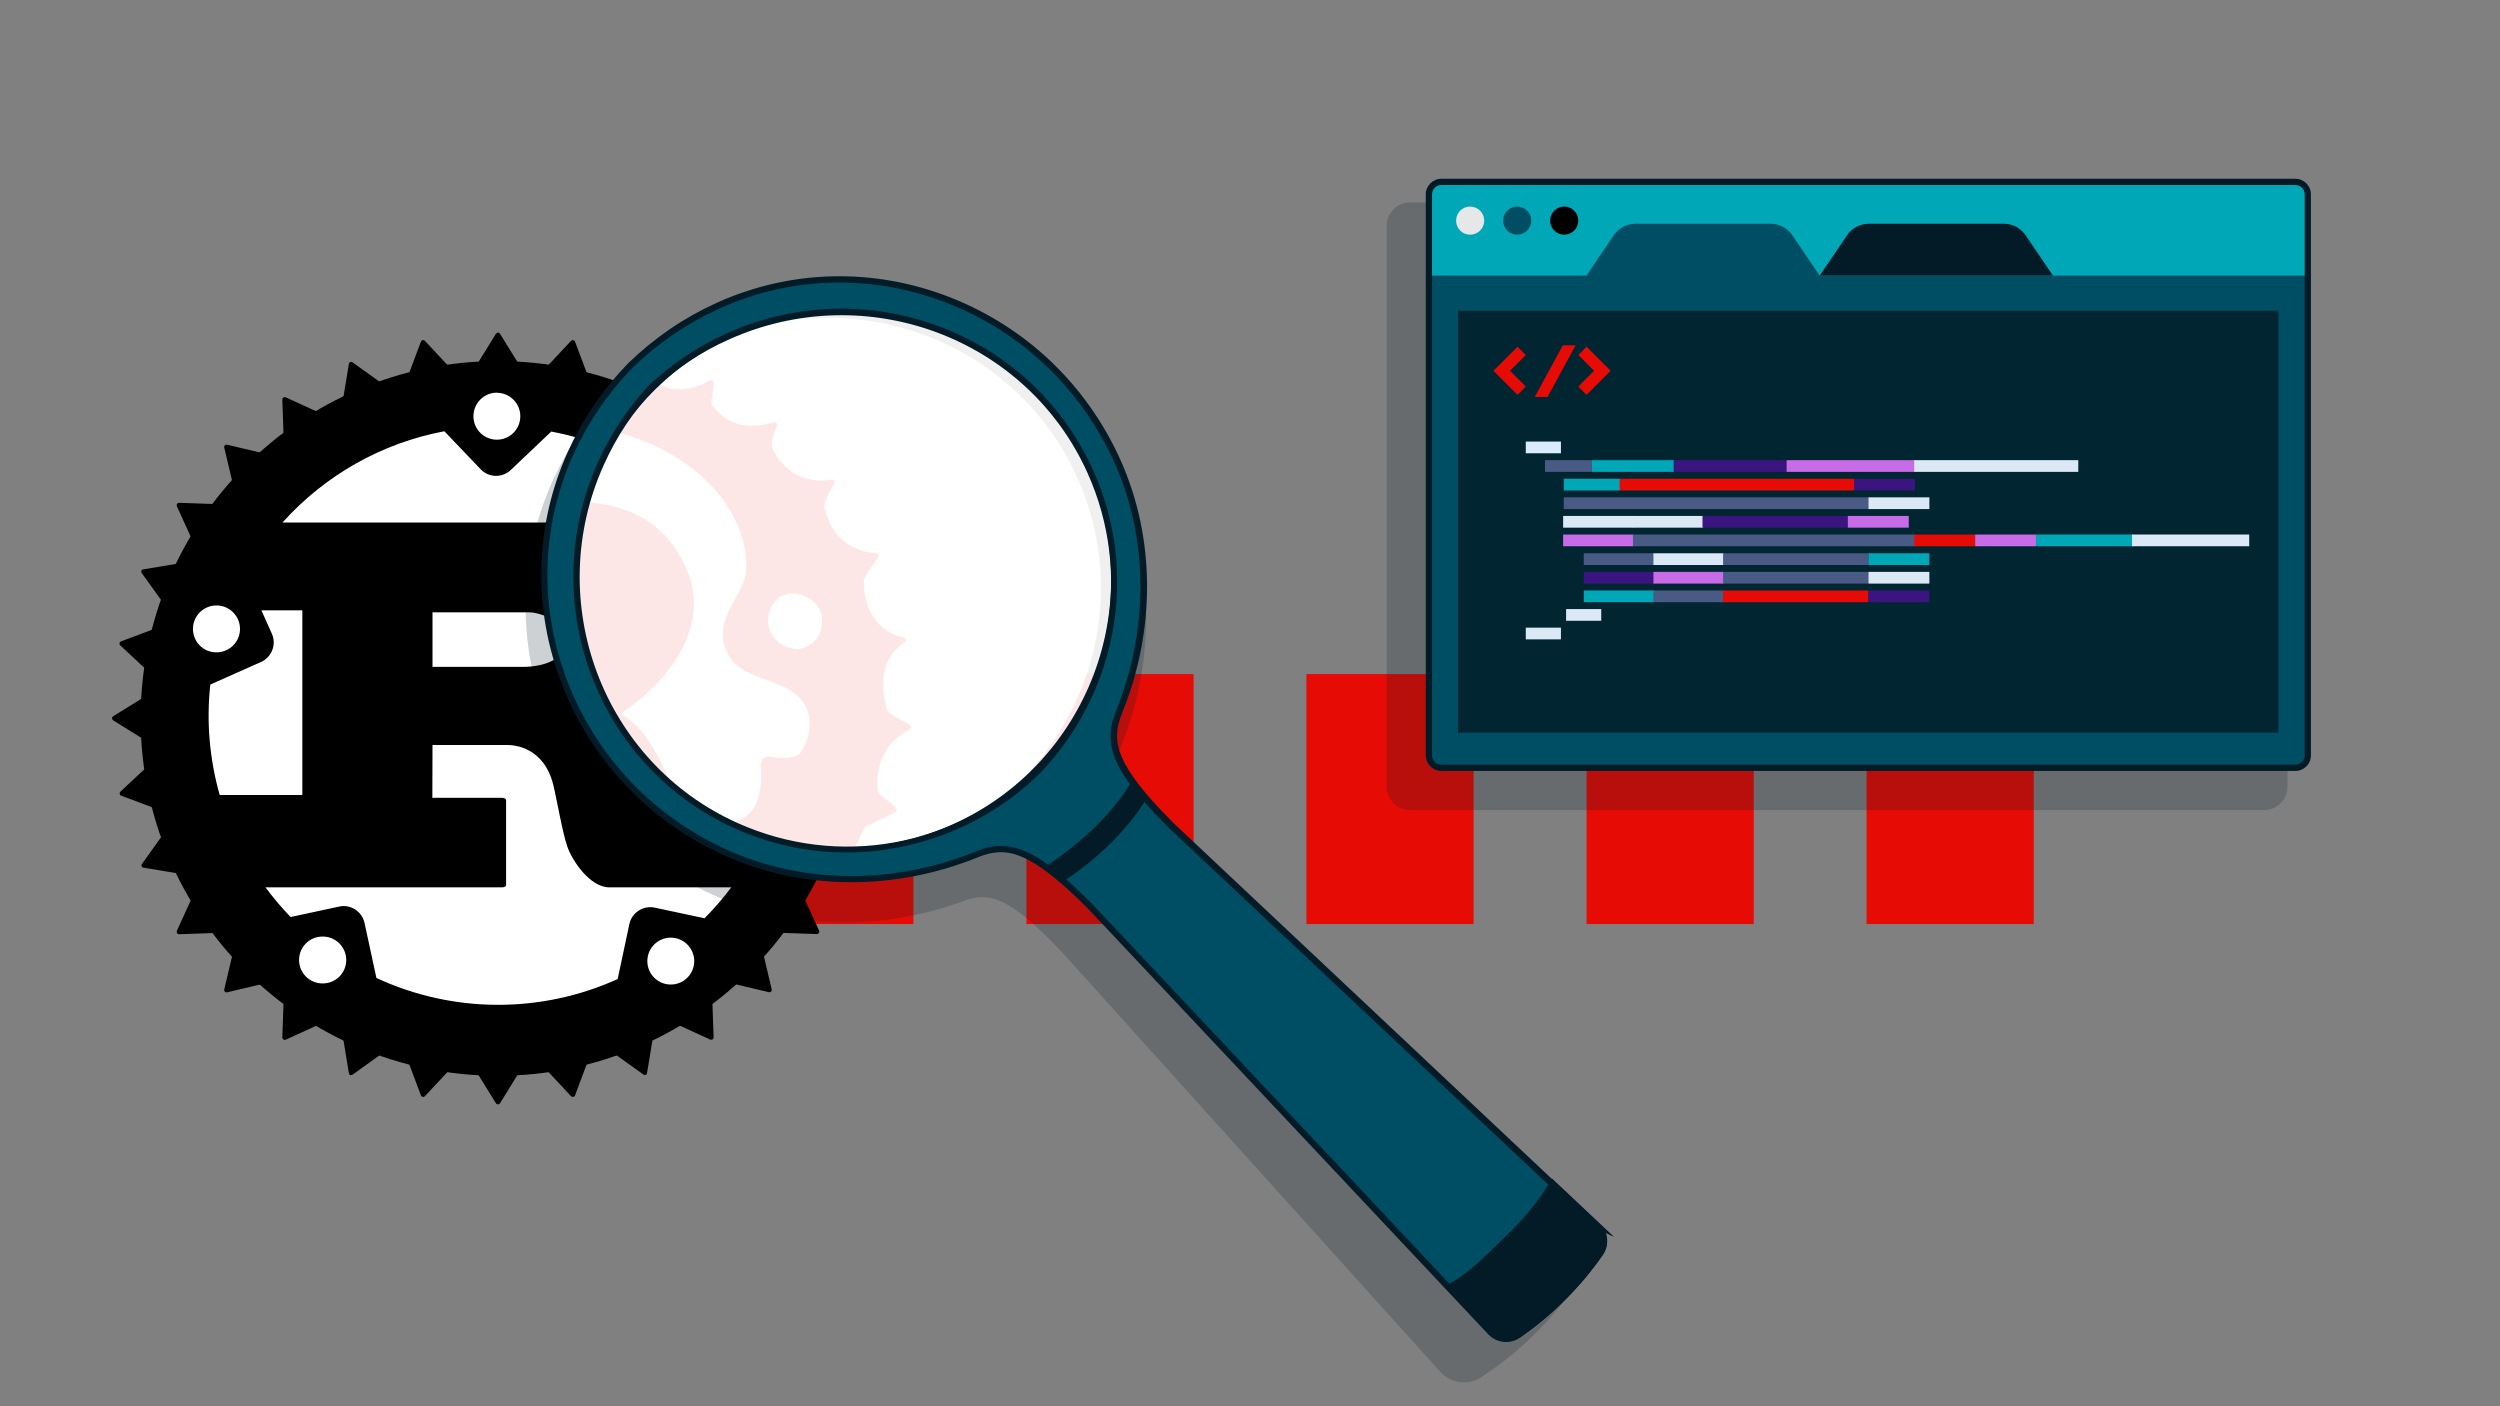 <?xml version="1.0" encoding="utf-8"?>
<!-- Generator: Adobe Illustrator 26.4.1, SVG Export Plug-In . SVG Version: 6.00 Build 0)  -->
<svg version="1.1" id="Layer_1" xmlns="http://www.w3.org/2000/svg" xmlns:xlink="http://www.w3.org/1999/xlink" x="0px" y="0px"
	 viewBox="0 0 1600 900" style="enable-background:new 0 0 1600 900;" xml:space="preserve">
<rect x="0" y="0" width="1600" height="900" fill="#808080" stroke="none"/>
<style type="text/css">
	.st0{fill:#E60C05;}
	.st1{opacity:0.2;enable-background:new    ;}
	.st2{fill:#031B26;}
	.st3{fill:#00A8B7;}
	.st4{fill:#004E63;}
	.st5{opacity:0.8;fill:#031B26;enable-background:new    ;}
	.st6{fill:#E5E7E9;}
	.st7{fill:#DBECFF;}
	.st8{fill:#DBE9F6;}
	.st9{fill:#3A157F;}
	.st10{fill:#C76BE7;}
	.st11{fill:#495A85;}
	.st12{fill:#FFFFFF;}
	.st13{opacity:0.2;}
	.st14{fill-rule:evenodd;clip-rule:evenodd;}
	.st15{clip-path:url(#SVGID_00000034802403059112961820000001975278641668359068_);}
	.st16{opacity:0.9;fill:#FFFFFF;enable-background:new    ;}
</style>
<g>
	<rect x="1194.6" y="431.4" class="st0" width="107" height="160"/>
	<rect x="1015.4" y="431.4" class="st0" width="107" height="160"/>
	<rect x="836.1" y="431.4" class="st0" width="107" height="160"/>
	<rect x="656.9" y="431.4" class="st0" width="107" height="160"/>
	<rect x="477.6" y="431.4" class="st0" width="107" height="160"/>
	<rect x="298.3" y="431.4" class="st0" width="107" height="160"/>
</g>
<g>
	<g class="st1">
		<path class="st2" d="M902.5,136.4H1449c4.4,0,8,3.6,8,8v359c0,4.4-3.6,8-8,8H902.5c-4.4,0-8-3.6-8-8v-359
			C894.5,140,898.1,136.4,902.5,136.4z"/>
		<path class="st2" d="M1449,518.5H902.5c-8.3,0-15-6.7-15-15v-359c0-8.3,6.7-15,15-15H1449c8.3,0,15,6.7,15,15v359
			C1464,511.7,1457.2,518.5,1449,518.5z M902.5,143.5c-0.6,0-1,0.4-1,1v359c0,0.6,0.4,1,1,1H1449c0.6,0,1-0.4,1-1v-359
			c0-0.6-0.4-1-1-1H902.5z"/>
	</g>
	<path class="st3" d="M922.5,116.4H1469c4.4,0,8,3.6,8,8v359c0,4.4-3.6,8-8,8H922.5c-4.4,0-8-3.6-8-8v-359
		C914.5,120,918.1,116.4,922.5,116.4z"/>
	<path class="st4" d="M1164.6,176.4l-17.5-25.8c-3.1-4.6-8.3-7.4-13.9-7.4h-86.5c-5.6,0-10.8,2.8-13.9,7.4l-17.5,25.8H914.5v303
		c0,6.6,5.4,12,12,12H1465c6.6,0,12-5.4,12-12v-303H1164.6z"/>
	<rect x="933.2" y="198.9" class="st5" width="525" height="270"/>
	<path class="st2" d="M1313.9,176.4h-149.3l17.5-25.8c3.1-4.6,8.3-7.4,13.9-7.4h86.5c5.6,0,10.8,2.8,13.9,7.4L1313.9,176.4z"/>
	<circle class="st6" cx="940.9" cy="141.2" r="9"/>
	<circle class="st4" cx="971" cy="141.2" r="9"/>
	<circle cx="1001.1" cy="141.2" r="9"/>
	<g>
		<g>
			<rect x="976.5" y="282.6" class="st7" width="22.5" height="7.5"/>
			<rect x="976.5" y="401.7" class="st8" width="22.5" height="7.5"/>
			<rect x="1002.3" y="389.8" class="st8" width="22.5" height="7.5"/>
			<rect x="1000.4" y="330.2" class="st8" width="45" height="7.5"/>
			<rect x="1045.1" y="330.2" class="st8" width="45" height="7.5"/>
			<rect x="1089.6" y="330.2" class="st9" width="93" height="7.5"/>
			<rect x="1182.6" y="330.2" class="st10" width="39" height="7.5"/>
			<rect x="1013.6" y="354.1" class="st11" width="45" height="7.5"/>
			<rect x="1058.2" y="354.1" class="st8" width="45" height="7.5"/>
			<rect x="1102.8" y="354.1" class="st11" width="93" height="7.5"/>
			<rect x="1195.8" y="354.1" class="st3" width="39" height="7.5"/>
			<rect x="1013.6" y="366" class="st9" width="45" height="7.5"/>
			<rect x="1058.2" y="366" class="st10" width="45" height="7.5"/>
			<rect x="1102.8" y="366" class="st11" width="93" height="7.5"/>
			<rect x="1195.8" y="366" class="st8" width="39" height="7.5"/>
			<rect x="1013.6" y="377.9" class="st3" width="45" height="7.5"/>
			<rect x="1058.2" y="377.9" class="st11" width="45" height="7.5"/>
			<rect x="1102.8" y="377.9" class="st0" width="93" height="7.5"/>
			<rect x="1195.8" y="377.9" class="st9" width="39" height="7.5"/>
			<rect x="1000.8" y="318.3" class="st11" width="195" height="7.5"/>
			<rect x="1195.8" y="318.3" class="st8" width="39" height="7.5"/>
			<rect x="1000.4" y="342.1" class="st10" width="45" height="7.5"/>
			<rect x="1045.1" y="342.1" class="st11" width="180.5" height="7.5"/>
			<rect x="1225.1" y="342.1" class="st0" width="39" height="7.5"/>
			<rect x="1264.1" y="342.1" class="st10" width="39" height="7.5"/>
			<rect x="1303.1" y="342.1" class="st3" width="62.4" height="7.5"/>
			<rect x="1364.5" y="342.1" class="st8" width="75" height="7.5"/>
			<rect x="1000.8" y="306.4" class="st3" width="36" height="7.5"/>
			<rect x="1186.6" y="306.4" class="st9" width="39" height="7.5"/>
			<rect x="1036.6" y="306.4" class="st0" width="150" height="7.5"/>
			<rect x="988.8" y="294.5" class="st11" width="30" height="7.5"/>
			<rect x="1018.8" y="294.5" class="st3" width="52.5" height="7.5"/>
			<rect x="1071.2" y="294.5" class="st9" width="72" height="7.5"/>
			<rect x="1143.4" y="294.5" class="st10" width="82.5" height="7.5"/>
			<rect x="1225.1" y="294.5" class="st8" width="105" height="7.5"/>
		</g>
		<g>
			<polygon class="st0" points="1015.4,252.7 1010.1,247.4 1020.2,237.3 1010.1,227.2 1015.4,221.9 1030.8,237.3 			"/>
			<polygon class="st0" points="971.2,221.9 976.5,227.2 966.4,237.3 976.5,247.4 971.2,252.7 955.8,237.3 			"/>
			<polygon class="st0" points="990.4,254.1 982.2,254.1 1000.2,221 1008.4,221 			"/>
		</g>
	</g>
	<path class="st2" d="M1469,493.4H922.5c-5.5,0-10-4.5-10-10v-359c0-5.5,4.5-10,10-10H1469c5.5,0,10,4.5,10,10v359
		C1479,489,1474.5,493.4,1469,493.4z M922.5,118.4c-3.3,0-6,2.7-6,6v359c0,3.3,2.7,6,6,6H1469c3.3,0,6-2.7,6-6v-359c0-3.3-2.7-6-6-6
		H922.5z"/>
</g>
<g>
	<circle class="st12" cx="325.2" cy="457.7" r="214.5"/>
	<g class="st13">
		<g>
			<path class="st2" d="M460.4,213.8c-21.7,8.9-41.1,21.4-57.7,36.6c-16.2,15.6-29.9,34.2-40.2,55.2
				c-46.5,95.4-5.4,211.1,91.8,258.5c52.4,25.6,112,23.8,160.1,6c20.9-7.7,37.1-0.9,71.3,35.6l241.1,267.5c4.4,5,11.8,6,17.4,2.4
				l0,0c10.4-6.8,20.2-14.4,29.2-22.9s17.3-17.7,24.7-27.7l0,0c4-5.3,3.5-12.8-1.3-17.5L739.1,555.7c-34.3-36.6-40-53.1-31-73.5
				C729,435.3,734.6,376,712.5,322C671.4,222,558.6,173.5,460.4,213.8L460.4,213.8z M694.9,327.8c27.7,67.6,9.4,142.6-40.5,191
				c-51.5,46.6-127.6,60.1-193.2,28.1c-86.4-42.1-121.9-147.1-79.3-234.5c8.9-18.3,20.5-34.3,34.1-47.9c14.4-12.7,31.2-23.2,50-31
				C555.9,196.7,658.4,238.9,694.9,327.8L694.9,327.8z"/>
			<path class="st2" d="M937,884.7c-5.7,0-11.4-2.4-15.4-6.9l-241-267.4c-34.2-36.4-47.3-39.9-63.8-33.8
				c-55.2,20.4-115.6,18.1-165.6-6.3c-100.5-49-143.1-169.2-95-267.8c10.4-21.4,24.4-40.6,41.6-57.2l0.1-0.1
				c15.1-13.8,32-25.1,50.2-33.7l-0.2-0.2l9.7-4c101.6-41.7,218.7,8.6,261.2,112c21.1,51.5,19.5,111.9-4.4,165.7
				c-7.1,16-4.5,29.3,29.6,65.7l257.7,251.7c7.2,7.2,8,18.6,2,26.7c-7.6,10.2-16.2,19.8-25.5,28.6c-9.3,8.8-19.5,16.7-30.2,23.7
				C944.7,883.7,940.8,884.7,937,884.7z M628.7,560.3c17.8,0,35.3,12,62.1,40.7l0.1,0.1L932,868.5c2.1,2.4,5.7,2.9,8.4,1.2
				c10-6.5,19.5-13.9,28.2-22.1c8.7-8.2,16.8-17.2,23.9-26.7c1.9-2.5,1.6-6.2-0.6-8.4L734.1,560.6l-0.1-0.1
				c-35.1-37.4-42.9-57.1-32.2-81.1c22.4-50.3,23.9-106.7,4.2-154.7C666.7,229,558.9,182.1,464.9,219.5l-1.8,0.7
				c-20.4,8.4-39.1,20.2-55.6,35.2c-16,15.4-29,33.3-38.7,53.2c-44.7,91.7-5,203.5,88.6,249.1c46.6,22.7,103,24.8,154.6,5.7
				C617.8,561.4,623.3,560.3,628.7,560.3z M536.6,571.4c-27.1,0-53.8-6.1-78.5-18.2c-89.7-43.7-126.7-153.1-82.5-243.8
				c9-18.5,21-35.3,35.5-49.8l0.3-0.3c15.4-13.5,32.8-24.3,51.9-32.2c93.4-38.3,200.1,5.7,238,98l4,9.7H705
				c10.8,31.3,12.8,64.7,5.6,97.2c-7.7,35-25.5,66.8-51.3,91.8l-0.2,0.2c-26.6,24.1-59.5,39.8-94.9,45.3
				C555,570.7,545.8,571.4,536.6,571.4z M420.8,269.7c-13.3,13.3-24.3,28.8-32.6,45.8c-40.8,83.8-6.7,184.8,76.1,225.1
				c61.4,29.9,134.2,19.4,185.4-26.9c49.5-48.1,64.7-120,38.8-183.2l-0.7-1.6c-35.6-84.1-133.4-123.9-219.1-88.7
				C451.1,247.3,435,257.2,420.8,269.7z"/>
		</g>
	</g>
	<g>
		<path d="M318.7,231.1C192.6,231.1,90,333.7,90,459.8s102.7,228.7,228.7,228.7s228.7-102.7,228.7-228.7S444.7,231.1,318.7,231.1
			L318.7,231.1z M318.4,251.4c8.1,0.2,14.6,6.9,14.6,15c0,8.3-6.7,15-15,15s-15-6.7-15-15s6.7-15.1,15-15.1
			C318.1,251.4,318.2,251.4,318.4,251.4L318.4,251.4z M352.8,276.2c53.5,10,99.8,43,126.8,90.3l-17.8,40.1c-3,6.9,0.1,15,7,18.1
			l34.1,15.1c1.1,10.7,1.2,21.4,0.4,32.1h-19c-1.9,0-2.7,1.3-2.7,3.1v8.7c0,20.5-11.6,25-21.7,26.1c-9.7,1.1-20.4-4.1-21.7-10
			c-5.7-32.1-15.2-38.9-30.2-50.8c18.6-11.8,38-29.3,38-52.6c0-25.2-17.3-41.1-29-48.9c-16.5-10.9-34.8-13.1-39.8-13.1H180.8
			c27.2-30.3,63.6-50.9,103.6-58.4l23.2,24.3c5.2,5.5,13.9,5.7,19.4,0.4L352.8,276.2L352.8,276.2z M139,387.5
			c8.1,0.2,14.6,6.9,14.6,15c0,8.3-6.7,15-15.1,15s-15-6.7-15-15s6.7-15,15-15C138.7,387.5,138.8,387.5,139,387.5z M497.7,388.2
			c8.1,0.2,14.6,6.9,14.6,15c0,8.3-6.7,15-15,15s-15-6.7-15-15s6.7-15,15-15C497.4,388.2,497.5,388.2,497.7,388.2L497.7,388.2z
			 M167.3,390.6h26.2v118.2h-52.9c-6.5-23-8.6-47-6-70.7l32.4-14.4c6.9-3.1,10.1-11.2,7-18.1L167.3,390.6L167.3,390.6z M276.8,391.9
			h62.5c3.2,0,22.8,3.7,22.8,18.4c0,12.1-15,16.5-27.3,16.5h-58L276.8,391.9L276.8,391.9z M276.8,476.8h47.9
			c4.4,0,23.4,1.3,29.4,25.5c1.9,7.5,6.1,31.7,9,39.5c2.9,8.7,14.4,26.1,26.8,26.1h78.1c-5.2,7-11,13.6-17.1,19.8l-31.8-6.8
			c-7.4-1.6-14.7,3.1-16.3,10.5l-7.5,35.2c-49.1,22.2-105.5,22-154.4-0.7l-7.6-35.2c-1.6-7.4-8.9-12.1-16.2-10.5l-31.1,6.7
			c-5.8-6-11.1-12.3-16.1-19H321c1.7,0,2.9-0.3,2.9-1.9v-53.5c0-1.5-1.2-1.9-2.9-1.9h-44.3L276.8,476.8L276.8,476.8z M207,599.4
			c8.1,0.2,14.6,6.9,14.6,15c0,8.3-6.7,15-15.1,15s-15.1-6.7-15.1-15s6.7-15,15-15C206.6,599.4,206.8,599.4,207,599.4L207,599.4z
			 M429.7,600.1c8.1,0.2,14.6,6.9,14.6,15c0,8.3-6.7,15-15,15s-15-6.7-15-15s6.7-15,15-15C429.4,600.1,429.6,600.1,429.7,600.1
			L429.7,600.1z"/>
		<g>
			<path class="st14" d="M534.6,459.8c0,119.2-96.7,215.9-215.9,215.9S102.8,579,102.8,459.8l0,0c0-119.2,96.7-215.9,215.9-215.9
				S534.6,340.5,534.6,459.8L534.6,459.8L534.6,459.8z M530.5,438.9l33.7,20.9l-33.7,20.9l28.9,27l-37.1,13.9l23.1,32.2l-39.1,6.4
				l16.5,36.1l-39.6-1.4l9.1,38.6l-38.6-9.1l1.4,39.6L419,647.5l-6.4,39.1l-32.2-23.1l-13.9,37.1l-27-28.9l-20.9,33.7l-20.9-33.7
				l-27,28.9l-13.9-37.1l-32.2,23.1l-6.4-39.1l-36.1,16.5l1.4-39.6l-38.6,9.1l9.1-38.6l-39.6,1.4l16.4-36.1l-39.1-6.4l23.1-32.2
				l-37.1-13.9l28.9-27l-33.7-20.9l33.7-20.9l-28.9-27L115,398l-23.1-32.2l39.1-6.4l-16.4-36.1l39.6,1.4l-9.1-38.6l38.6,9.1
				l-1.4-39.6l36.1,16.5l6.4-39.1l32.2,23.1l13.9-37.1l27,28.9l20.9-33.7l20.9,33.7l27-28.9l13.9,37.1l32.2-23.1l6.4,39.1l36.1-16.4
				l-1.4,39.6l38.6-9.1l-9.1,38.6l39.6-1.4l-16.5,36.1l39.1,6.4L522.4,398l37.1,13.9L530.5,438.9L530.5,438.9z"/>
			<path d="M318.7,706.8c-0.5,0-1-0.3-1.3-0.7L299,676.3c-1.1-0.1-2.1-0.2-3.2-0.3l-23.9,25.6c-0.4,0.4-0.9,0.5-1.4,0.4
				c-0.5-0.1-0.9-0.5-1.1-0.9l-12.3-32.8c-1-0.3-2-0.6-3-0.9l-28.5,20.4c-0.4,0.3-1,0.4-1.4,0.2c-0.5-0.2-0.8-0.6-0.9-1.1l-5.7-34.6
				c-0.9-0.5-1.9-1-2.8-1.5l-31.9,14.6c-0.5,0.2-1,0.2-1.5-0.1c-0.4-0.3-0.7-0.8-0.7-1.3l1.2-35.1c-0.8-0.6-1.6-1.3-2.4-1.9
				l-34.2,8.1c-0.5,0.1-1,0-1.4-0.4c-0.4-0.4-0.5-0.9-0.4-1.4l8.1-34.2c-0.6-0.8-1.3-1.6-1.9-2.4l-35.1,1.2c-0.5,0-1-0.2-1.3-0.7
				c-0.3-0.4-0.3-1-0.1-1.5l14.6-31.9c-0.5-0.9-1-1.9-1.5-2.8l-34.6-5.7c-0.5-0.1-0.9-0.4-1.1-0.9s-0.1-1,0.2-1.4l20.4-28.5
				c-0.3-1-0.6-2-0.9-3l-32.8-12.3c-0.5-0.2-0.8-0.6-0.9-1.1s0.1-1,0.4-1.4l25.6-23.9c-0.1-1.1-0.2-2.1-0.3-3.2L72.4,461
				c-0.4-0.3-0.7-0.8-0.7-1.3s0.3-1,0.7-1.3l29.8-18.4c0.1-1.1,0.2-2.1,0.3-3.2L76.9,413c-0.4-0.4-0.5-0.9-0.4-1.4
				c0.1-0.5,0.5-0.9,0.9-1.1l32.8-12.3c0.3-1,0.6-2,0.9-3l-20.4-28.5c-0.3-0.4-0.4-1-0.2-1.4c0.2-0.5,0.6-0.8,1.1-0.9l34.6-5.7
				c0.5-0.9,1-1.9,1.5-2.8L113.2,324c-0.2-0.5-0.2-1,0.1-1.5c0.3-0.4,0.8-0.7,1.3-0.7l35.1,1.2c0.6-0.8,1.3-1.6,1.9-2.4l-8.1-34.2
				c-0.1-0.5,0-1,0.4-1.4c0.4-0.4,0.9-0.5,1.4-0.4l34.2,8.1c0.8-0.7,1.6-1.3,2.4-1.9l-1.2-35.1c0-0.5,0.2-1,0.7-1.3
				c0.4-0.3,1-0.3,1.5-0.1l31.9,14.6c0.9-0.5,1.9-1,2.8-1.5l5.7-34.6c0.1-0.5,0.4-0.9,0.9-1.1c0.5-0.2,1-0.1,1.4,0.2l28.5,20.4
				c1-0.3,2-0.6,3-0.9l12.3-32.8c0.2-0.5,0.6-0.8,1.1-0.9c0.5-0.1,1,0.1,1.4,0.4l23.9,25.6c1.1-0.1,2.1-0.2,3.2-0.3l18.4-29.8
				c0.3-0.4,0.8-0.7,1.3-0.7l0,0c0.5,0,1,0.3,1.3,0.7l18.4,29.8c1.1,0.1,2.1,0.2,3.2,0.3l23.9-25.6c0.4-0.4,0.9-0.5,1.4-0.4
				c0.5,0.1,0.9,0.5,1.1,0.9l12.3,32.8c1,0.3,2,0.6,3,0.9l28.5-20.4c0.4-0.3,1-0.4,1.4-0.2c0.5,0.2,0.8,0.6,0.9,1.1l5.7,34.6
				c0.9,0.5,1.9,1,2.8,1.5l31.9-14.6c0.5-0.2,1-0.2,1.5,0.1s0.7,0.8,0.7,1.3l-1.2,35.1c0.8,0.6,1.6,1.3,2.4,1.9l34.2-8.1
				c0.5-0.1,1,0,1.4,0.4c0.4,0.4,0.5,0.9,0.4,1.4l-8.1,34.2c0.6,0.8,1.3,1.6,1.9,2.4l35.1-1.2c0.5,0,1,0.2,1.3,0.7
				c0.3,0.4,0.3,1,0.1,1.5l-14.6,31.9c0.5,0.9,1,1.9,1.5,2.8l34.6,5.7c0.5,0.1,0.9,0.4,1.1,0.9c0.2,0.5,0.1,1-0.2,1.4l-20.4,28.5
				c0.3,1,0.6,2,0.9,3l32.8,12.3c0.5,0.2,0.8,0.6,0.9,1.1c0.1,0.5-0.1,1-0.4,1.4l-25.6,23.9c0.1,1.1,0.2,2.1,0.3,3.2l29.8,18.4
				c0.4,0.3,0.7,0.8,0.7,1.3s-0.3,1-0.7,1.3l-29.8,18.4c-0.1,1.1-0.2,2.1-0.3,3.2l25.6,23.9c0.4,0.4,0.5,0.9,0.4,1.4
				s-0.5,0.9-0.9,1.1l-32.8,12.3c-0.3,1-0.6,2-0.9,3l20.4,28.5c0.3,0.4,0.4,1,0.2,1.4s-0.6,0.8-1.1,0.9l-34.6,5.7
				c-0.5,0.9-1,1.9-1.5,2.8l14.6,31.9c0.2,0.5,0.2,1-0.1,1.5c-0.3,0.4-0.8,0.7-1.3,0.7l-35.1-1.2c-0.6,0.8-1.3,1.6-1.9,2.4l8.1,34.2
				c0.1,0.5,0,1-0.4,1.4c-0.4,0.4-0.9,0.5-1.4,0.4l-34.2-8.1c-0.8,0.6-1.6,1.3-2.4,1.9l1.2,35.1c0,0.5-0.2,1-0.7,1.3
				c-0.4,0.3-1,0.3-1.5,0.1l-31.9-14.6c-0.9,0.5-1.9,1-2.8,1.5l-5.7,34.6c-0.1,0.5-0.4,0.9-0.9,1.1c-0.5,0.2-1,0.1-1.4-0.2
				l-28.5-20.4c-1,0.3-2,0.6-3,0.9L368,701.1c-0.2,0.5-0.6,0.8-1.1,0.9c-0.5,0.1-1-0.1-1.4-0.4L341.6,676c-1.1,0.1-2.1,0.2-3.2,0.3
				L320,706.1C319.7,706.5,319.2,706.8,318.7,706.8z M302.7,676.6l16,25.8l16-25.8C324.1,677.4,313.3,677.4,302.7,676.6z
				 M260.7,669.3l10.6,28.4l20.7-22.2C281.4,674.2,270.9,672.1,260.7,669.3z M345.3,675.6l20.7,22.2l10.6-28.4
				C366.5,672.1,356,674.2,345.3,675.6z M386.9,666.2l24.7,17.7l4.9-30C407,658.7,397.1,662.8,386.9,666.2z M220.9,653.9l4.9,30
				l24.7-17.7C240.3,662.8,230.4,658.7,220.9,653.9z M300.7,673.4c11.8,1,24.1,1,35.9,0l1.6-2.6c0.2-0.4,0.7-0.7,1.1-0.7
				c0.5,0,0.9,0.1,1.2,0.5l2.1,2.2c12.1-1.4,23.9-3.7,35.2-7l1.1-2.9c0.2-0.4,0.5-0.8,1-0.9c0.4-0.1,0.9-0.1,1.3,0.2l2.5,1.8
				c11.5-3.7,22.6-8.3,33.2-13.8l0.5-3c0.1-0.5,0.4-0.9,0.8-1.1c0.4-0.2,0.9-0.2,1.3,0l2.8,1.3c10.5-5.8,20.5-12.6,29.9-20l-0.1-3
				c0-0.5,0.2-0.9,0.5-1.2s0.8-0.4,1.3-0.3l2.9,0.7c9.2-7.8,17.7-16.3,25.5-25.5l-0.7-2.9c-0.1-0.5,0-0.9,0.3-1.3
				c0.3-0.4,0.7-0.6,1.2-0.5l3,0.1c7.5-9.4,14.2-19.4,20-29.9l-1.3-2.8c-0.2-0.4-0.2-0.9,0-1.3s0.6-0.7,1.1-0.8l3-0.5
				c5.5-10.6,10.1-21.7,13.8-33.2l-1.8-2.5c-0.3-0.4-0.4-0.9-0.2-1.3c0.1-0.4,0.5-0.8,0.9-1l2.9-1.1c3.3-11.4,5.6-23.2,7-35.2
				l-2.2-2.1c-0.3-0.3-0.5-0.8-0.5-1.2s0.3-0.9,0.7-1.1l2.6-1.6c0.5-5.9,0.7-11.9,0.7-18s-0.3-12-0.7-18l-2.6-1.6
				c-0.4-0.2-0.7-0.7-0.7-1.1s0.1-0.9,0.5-1.2l2.2-2.1c-1.4-12.1-3.7-23.9-7-35.2l-2.9-1.1c-0.4-0.2-0.8-0.5-0.9-1
				c-0.1-0.4-0.1-0.9,0.2-1.3l1.8-2.5c-3.7-11.5-8.3-22.6-13.8-33.2l-3-0.5c-0.5-0.1-0.9-0.4-1.1-0.8c-0.2-0.4-0.2-0.9,0-1.3
				l1.3-2.8c-5.8-10.5-12.6-20.5-20-29.9l-3,0.1c-0.5,0-0.9-0.2-1.2-0.5c-0.3-0.4-0.4-0.8-0.3-1.3l0.7-2.9
				c-7.8-9.2-16.3-17.7-25.5-25.5l-2.9,0.7c-0.5,0.1-0.9,0-1.3-0.3c-0.4-0.3-0.6-0.7-0.5-1.2l0.1-3c-9.4-7.5-19.4-14.2-29.9-20
				l-2.8,1.3c-0.4,0.2-0.9,0.2-1.3,0c-0.4-0.2-0.7-0.6-0.8-1.1l-0.5-3c-10.6-5.5-21.7-10.1-33.2-13.8l-2.5,1.8
				c-0.4,0.3-0.9,0.4-1.3,0.2c-0.4-0.1-0.8-0.5-1-0.9l-1.1-2.9c-11.4-3.3-23.2-5.6-35.2-7l-2.1,2.2c-0.3,0.3-0.8,0.5-1.2,0.5
				c-0.5,0-0.9-0.3-1.1-0.7l-1.6-2.6c-11.8-1-24.1-1-35.9,0l-1.6,2.6c-0.2,0.4-0.7,0.7-1.1,0.7c-0.5,0-0.9-0.1-1.2-0.5l-2.1-2.2
				c-12.1,1.4-23.9,3.7-35.2,7l-1.1,2.9c-0.2,0.4-0.5,0.8-1,0.9c-0.4,0.1-0.9,0.1-1.3-0.2l-2.5-1.8c-11.5,3.7-22.6,8.3-33.2,13.8
				l-0.5,3c-0.1,0.5-0.4,0.9-0.8,1.1c-0.4,0.2-0.9,0.2-1.3,0l-2.8-1.3c-10.5,5.8-20.5,12.6-29.9,20l0.1,3c0,0.5-0.2,0.9-0.5,1.2
				c-0.4,0.3-0.8,0.4-1.3,0.3l-2.9-0.7c-9.2,7.8-17.7,16.3-25.5,25.5l0.7,2.9c0.1,0.5,0,0.9-0.3,1.3c-0.3,0.4-0.8,0.6-1.2,0.5
				l-3-0.1c-7.5,9.4-14.2,19.4-20,29.9l1.3,2.8c0.2,0.4,0.2,0.9,0,1.3c-0.2,0.4-0.6,0.7-1.1,0.8l-3,0.5
				c-5.5,10.6-10.1,21.7-13.8,33.2l1.8,2.5c0.3,0.4,0.4,0.9,0.2,1.3c-0.1,0.4-0.5,0.8-0.9,1l-2.9,1.1c-3.3,11.4-5.6,23.2-7,35.2
				l2.2,2.1c0.3,0.3,0.5,0.8,0.5,1.2s-0.3,0.9-0.7,1.1l-2.6,1.6c-0.5,5.9-0.7,11.9-0.7,18s0.3,12,0.7,18l2.6,1.6
				c0.4,0.2,0.7,0.7,0.7,1.1s-0.1,0.9-0.5,1.2l-2.2,2.1c1.4,12.1,3.7,23.9,7,35.2l2.9,1.1c0.4,0.2,0.8,0.5,0.9,1
				c0.1,0.4,0.1,0.9-0.2,1.3l-1.8,2.5c3.7,11.5,8.3,22.6,13.8,33.2l3,0.5c0.5,0.1,0.9,0.4,1.1,0.8s0.2,0.9,0,1.3l-1.3,2.8
				c5.8,10.5,12.6,20.5,20,29.9l3-0.1c0.5,0,0.9,0.2,1.2,0.5c0.3,0.4,0.4,0.8,0.3,1.3l-0.7,2.9c7.8,9.2,16.3,17.7,25.5,25.5l2.9-0.7
				c0.5-0.1,0.9,0,1.3,0.3c0.4,0.3,0.6,0.7,0.5,1.2l-0.1,3c9.4,7.5,19.4,14.2,29.9,20l2.8-1.3c0.4-0.2,0.9-0.2,1.3,0
				c0.4,0.2,0.7,0.6,0.8,1.1l0.5,3c10.6,5.5,21.7,10.1,33.2,13.8l2.5-1.8c0.4-0.3,0.9-0.4,1.3-0.2c0.4,0.1,0.8,0.5,1,0.9l1.1,2.9
				c11.4,3.3,23.2,5.6,35.2,7l2.1-2.2c0.3-0.3,0.8-0.5,1.2-0.5c0.5,0,0.9,0.3,1.1,0.7L300.7,673.4z M184.9,631l-1.1,30.5l27.7-12.6
				C202.3,643.6,193.4,637.6,184.9,631z M425.8,648.9l27.7,12.6l-1.1-30.5C444,637.6,435.1,643.6,425.8,648.9z M154.1,601.6l-7,29.7
				l29.7-7C168.7,617.4,161.1,609.8,154.1,601.6z M460.6,624.4l29.7,7l-7-29.7C476.3,609.8,468.7,617.4,460.6,624.4z M129.6,566.9
				l-12.6,27.7l30.5-1.1C140.8,585.1,134.9,576.2,129.6,566.9z M490,593.5l30.5,1.1l-12.6-27.7C502.5,576.2,496.6,585.1,490,593.5z
				 M94.5,552.6l30,4.9c-4.8-9.5-8.9-19.4-12.3-29.6L94.5,552.6z M525.2,527.9c-3.4,10.2-7.5,20.1-12.3,29.6l30-4.9L525.2,527.9z
				 M80.7,507.1l28.4,10.6c-2.8-10.2-4.9-20.7-6.2-31.4L80.7,507.1z M534.5,486.3c-1.3,10.7-3.4,21.2-6.2,31.4l28.4-10.6
				L534.5,486.3z M76,459.8l25.8,16c-0.4-5.3-0.6-10.6-0.6-16s0.2-10.7,0.6-16L76,459.8z M535.5,443.8c0.4,5.3,0.6,10.6,0.6,16
				s-0.2,10.7-0.6,16l25.8-16L535.5,443.8z M80.7,412.4l22.2,20.7c1.3-10.7,3.4-21.2,6.2-31.4L80.7,412.4z M528.3,401.8
				c2.8,10.2,4.9,20.7,6.2,31.4l22.2-20.7L528.3,401.8z M512.9,362c4.8,9.5,8.9,19.4,12.3,29.6l17.7-24.7L512.9,362z M94.5,366.9
				l17.7,24.7c3.4-10.2,7.5-20.1,12.3-29.6L94.5,366.9z M116.9,324.9l12.6,27.7c5.3-9.3,11.3-18.2,17.9-26.6L116.9,324.9z M490,326
				c6.6,8.4,12.6,17.3,17.9,26.6l12.6-27.7L490,326z M147.1,288.1l7,29.7c7-8.1,14.6-15.7,22.7-22.7L147.1,288.1z M460.6,295.2
				c8.1,7,15.7,14.6,22.7,22.7l7-29.7L460.6,295.2z M183.9,258l1.1,30.5c8.4-6.6,17.3-12.6,26.6-17.9L183.9,258z M425.8,270.6
				c9.3,5.3,18.2,11.3,26.6,17.9l1.1-30.5L425.8,270.6z M225.9,235.6l-4.9,30c9.5-4.8,19.4-8.9,29.6-12.3L225.9,235.6z M386.9,253.3
				c10.2,3.4,20.1,7.5,29.6,12.3l-4.9-30L386.9,253.3z M271.4,221.8l-10.6,28.4c10.2-2.8,20.7-4.9,31.4-6.2L271.4,221.8z M345.3,244
				c10.7,1.3,21.2,3.4,31.4,6.2L366,221.8L345.3,244z M318.7,217.1l-16,25.8c10.6-0.8,21.4-0.8,32,0L318.7,217.1z"/>
		</g>
	</g>
	<g>
		<defs>
			
				<ellipse id="SVGID_1_" transform="matrix(0.913 -0.407 0.407 0.913 -108.031 247.899)" cx="529.1" cy="378.1" rx="176" ry="174"/>
		</defs>
		<clipPath id="SVGID_00000098193007021408283490000016529461983757399953_">
			<use xlink:href="#SVGID_1_"  style="overflow:visible;"/>
		</clipPath>
		<g style="clip-path:url(#SVGID_00000098193007021408283490000016529461983757399953_);">
			<circle class="st12" cx="526.6" cy="407.8" r="324.2"/>
			<g>
				<path class="st0" d="M572.8,518.9c-3.8-5.4-11.7-7-12.3-13.1c-1.2-17.7,5.5-31.8,21.5-39.8c-4.8-4.1-13.6-6-15.5-11.4
					c-4.8-17.4-3.7-33.9,12.2-44.7c-18-3.5-26.5-19.1-27-36.4c-0.2-6.5,6.7-11.5,9.5-17.7c-18.4-0.9-30.5-13-34.4-29.6
					c-1.3-5.1,3.6-11.9,6.4-17.6c-18.6,3.1-31.7-5.3-39.6-20c-2.3-4.8,0.7-11.3,2.6-16.8c-16.6,5.2-30.4,2.3-40.9-10.7
					c-3.1-3.6,1.1-10.9,0-16.4c-14.5,8.3-29,8.5-40-2.1c-4-3.5-2.8-9.9-3.6-15.4c-11.4,11.3-25.6,12.7-39.2,5.8
					c-3.9-2.6-3.6-10.1-6.5-14.8c-9.3,13.5-22.2,14.9-36.9,12.7l-10.1-16.3l-10.6,17c-7.9,0.4-15.8,1.2-23.5,2.4L271,219.5l-7,18.8
					c-7.7,1.9-15.3,4.2-22.7,6.9L225,233.4l-3.2,19.9c-7.2,3.4-14.1,7.1-20.8,11.2l-18.4-8.4l0.7,20.2c-6.3,4.7-12.4,9.6-18.2,14.9
					l-19.7-4.6l4.6,19.7c-5.3,5.8-10.3,11.9-14.9,18.2l-20.2-0.7l8.4,18.4c-4.1,6.7-7.8,13.7-11.2,20.8l-19.9,3.2l11.7,16.3
					c-2.7,7.4-5,15-6.9,22.7l-18.8,7l14.7,13.7c-1.2,7.8-1.9,15.6-2.3,23.6l-17.1,10.6l17.1,10.6c0.4,8,1.1,15.9,2.3,23.6
					l-14.7,13.7l18.8,7c1.9,7.7,4.2,15.3,6.9,22.7L92,554.2l19.9,3.2c3.4,7.2,7.1,14.1,11.2,20.8l-8.4,18.4L135,596
					c4.7,6.3,9.6,12.4,14.9,18.2l-4.6,19.8l19.8-4.7c5.8,5.3,11.9,10.3,18.2,14.9l-0.7,20.3l18.4-8.4c6.7,4.1,13.7,7.8,20.8,11.2
					l3.2,19.9l16.3-11.8c7.4,2.7,15,5,22.7,6.9l7,18.8l13.7-14.7c7.8,1.2,15.6,1.9,23.6,2.3l10.6,17.1l10.6-17.1
					c8-0.4,15.9-1.1,23.6-2.3l13.7,14.7l7-18.8c7.7-1.9,15.3-4.2,22.7-6.9l16.3,11.8l3.2-19.8c13.1-7.8,25.1-12.5,39.1-3
					c0-5.8-2-13.3,0-17c8.1-12,23.2-15.7,38.3-9.5c-2.9-5.5-5.9-11.8-3.8-16.4c6.4-12.8,19.8-18.7,35.9-16.5
					c-2.8-4.5-5.6-10.8-5.4-15.4c2.7-14,16.4-23.2,32.5-24.1c-12.4-10.7-7.6-22.6,0.2-37L572.8,518.9L572.8,518.9z M413,621.7
					c0.4-7,6.3-11.4,14.5-12.1c7.2,0.1,13.4,3.8,16.5,10.2c3.1,9.1-5.9,14.5-15,15C420.5,634.5,413.4,628.6,413,621.7z M450.3,600.4
					c-32.1-18.3-52.1,13.7-71.1,34.7c-4,5-12,5-19.3,6.6c-13.3,1.8-28.9,1.7-42,2.1c-13.2-0.1-26.3-1.5-39.3-4.4
					s-25.6-7.1-37.8-12.8l-7.6-35.2c-1.6-7.4-8.9-12.1-16.2-10.5l-31.1,6.7c-5.8-6-11.1-12.3-16.1-19h75.6
					c24.7,1.6,48.7,1.6,73.7,3.6c-3-18,6-44-12-52c-18-7-51-10-36-35c10-15,36-8,50,4c22,20,27,50,41,74c22,35,71,16,106.8,20.7
					C463.2,589.8,457,595.4,450.3,600.4L450.3,600.4z M206.7,629.9c-8.3,0-15.1-6.7-15.1-15s6.7-15,15-15c0.1,0,0.3,0,0.4,0
					c8.1,0.2,14.6,6.9,14.6,15C221.8,623.2,215,629.9,206.7,629.9L206.7,629.9z M138.8,388c0.1,0,0.3,0,0.4,0
					c8.1,0.2,14.6,6.9,14.6,15c0,8.3-6.7,15-15.1,15s-15-6.7-15-15S130.4,388,138.8,388z M134.8,438.7l32.4-14.4
					c6.9-3.1,10.1-11.2,7-18.1l-6.7-15h26.2v118.2h-52.9C134.3,486.4,132.3,462.4,134.8,438.7L134.8,438.7z M268,427.4l0.7-36.5
					l53.5-3.2c3-0.2,21.6,2.9,21.2,20.4c-0.4,14.5-15,19.6-26.4,19.5L268,427.4L268,427.4z M488.5,489.7
					c0.8,13.4-0.2,28.4-12.2,35.4c-11,6-26,9-36-2c-17-22-20-53-46-66c31-20,61-56,43-94c-30-64-108-34-162.7-30.5
					c-14.2,1.3-28.1,2.5-42.6,2.5H181c13.6-15.2,29.5-27.9,47-37.8s36.4-17,55.6-21.5c4.7,13.3,18.7,22.3,32.7,15.3
					c21-11,42-22,67-18c46,6,96,42,96,90c0,17-20,31-14,50c6,21,32,18,46,31c12,10,10,29,2,39c-3,4-13,4-21.3,2.8
					C489.5,485.9,488.5,487.5,488.5,489.7L488.5,489.7z M316.9,250.3c0.1,0,0.3,0,0.4,0c7.8-0.4,13.4,5.1,12.6,12.5
					c-0.8,7.4-7.9,14.4-15.6,15.2s-13.4-4.9-12.8-12.6S308.9,250.9,316.9,250.3L316.9,250.3z M509.5,416.9
					c-7.7-0.9-14.5-4.4-17.9-12.5c-3.5-9.1-0.2-18.2,6.5-23.7c12.1-7.5,30.8,2.9,29.4,17.1C527.7,408.4,519.8,417,509.5,416.9
					L509.5,416.9z"/>
				<path class="st0" d="M318.9,707.3c-0.5,0-1-0.3-1.3-0.7l-10.2-16.4c-7.5-0.4-14.9-1.1-22.2-2.2l-13.2,14.1
					c-0.4,0.4-0.9,0.5-1.4,0.4c-0.5-0.1-0.9-0.5-1.1-0.9l-6.8-18.1c-7.2-1.8-14.4-4-21.3-6.5l-15.7,11.3c-0.4,0.3-1,0.4-1.4,0.2
					s-0.8-0.6-0.9-1.1l-3.1-19.1c-6.7-3.2-13.3-6.7-19.6-10.5l-17.7,8.1c-0.5,0.2-1,0.2-1.5-0.1c-0.4-0.3-0.7-0.8-0.7-1.3l0.7-19.5
					c-5.9-4.4-11.7-9.1-17.1-14l-19,4.5c-0.5,0.1-1,0-1.4-0.4c-0.4-0.4-0.5-0.9-0.4-1.4l4.5-19c-4.9-5.4-9.6-11.2-14-17.1l-19.5,0.7
					c-0.5,0-1-0.2-1.3-0.7c-0.3-0.4-0.3-1-0.1-1.5l8.1-17.7c-3.8-6.3-7.3-12.9-10.5-19.6l-19.1-3.1c-0.5-0.1-0.9-0.4-1.1-0.9
					s-0.1-1,0.2-1.5l11.3-15.7c-2.5-6.9-4.7-14.1-6.5-21.3l-18.1-6.8c-0.5-0.2-0.8-0.6-0.9-1.1c-0.1-0.5,0.1-1,0.4-1.4l14.1-13.2
					c-1.1-7.3-1.8-14.7-2.2-22.2l-16.4-10.2c-0.4-0.3-0.7-0.8-0.7-1.3s0.3-1,0.7-1.3L89,448.8c0.4-7.5,1.1-14.9,2.2-22.2l-14.1-13.2
					c-0.4-0.4-0.5-0.9-0.4-1.4c0.1-0.5,0.5-0.9,0.9-1.1l18.1-6.8c1.8-7.2,4-14.4,6.5-21.3l-11.3-15.7c-0.3-0.4-0.4-1-0.2-1.4
					c0.2-0.5,0.6-0.8,1.1-0.9l19.1-3.1c3.2-6.7,6.7-13.3,10.5-19.6l-8.1-17.7c-0.2-0.5-0.2-1,0.1-1.5c0.3-0.4,0.8-0.7,1.3-0.7
					l19.5,0.7c4.4-5.9,9.1-11.7,14-17.1l-4.5-19c-0.1-0.5,0-1,0.4-1.4s0.9-0.5,1.4-0.4l19,4.5c5.4-4.9,11.1-9.6,17.1-14l-0.7-19.5
					c0-0.5,0.2-1,0.7-1.3c0.4-0.3,1-0.3,1.5-0.1l17.7,8.1c6.3-3.8,12.8-7.3,19.6-10.5l3.1-19.1c0.1-0.5,0.4-0.9,0.9-1.1
					c0.5-0.2,1-0.1,1.4,0.2l15.7,11.3c6.9-2.5,14.1-4.7,21.3-6.5l6.8-18.1c0.2-0.5,0.6-0.8,1.1-0.9c0.5-0.1,1,0.1,1.4,0.4l13.2,14.1
					c7.1-1,14.6-1.8,22.1-2.2l10.2-16.4c0.3-0.4,0.8-0.7,1.3-0.7c0,0,0,0,0,0c0.5,0,1,0.3,1.3,0.7l9.7,15.7
					c12.6,1.8,25.4,1.3,34.8-12.2c0.3-0.4,0.8-0.7,1.3-0.6c0.5,0,1,0.3,1.2,0.7c1.3,2.1,2,4.7,2.6,7.1c0.8,3,1.6,5.9,3.3,7.2
					c13.6,6.8,26.9,4.8,37.4-5.6c0.4-0.4,1-0.5,1.5-0.4c0.5,0.2,0.9,0.6,1,1.2c0.3,1.6,0.3,3.3,0.4,5c0.2,3.8,0.4,7.4,2.7,9.5
					c9.9,9.6,23.5,10.3,38.2,1.9c0.4-0.2,0.9-0.3,1.4-0.1c0.4,0.2,0.8,0.6,0.8,1.1c0.5,2.6,0,5.4-0.5,8c-0.6,3.1-1.2,6.1,0.2,7.6
					c9.8,12.1,22.7,15.4,39.3,10.2c0.5-0.2,1.1,0,1.5,0.4c0.4,0.4,0.5,1,0.3,1.5c-0.3,0.7-0.5,1.5-0.8,2.2
					c-1.7,4.6-3.6,9.9-1.9,13.5c8.2,15.2,21.4,21.9,38,19.1c0.6-0.1,1.1,0.1,1.4,0.6c0.3,0.4,0.4,1,0.1,1.5
					c-0.7,1.4-1.4,2.8-2.2,4.1c-2.4,4.5-5,9.1-4.1,12.5c4,17,16.4,27.6,33,28.4c0.5,0,0.9,0.3,1.2,0.7c0.3,0.4,0.3,0.9,0.1,1.4
					c-1.1,2.5-2.8,4.8-4.5,7c-2.5,3.4-4.9,6.5-4.8,10c0.6,18.8,10.3,31.9,25.8,35c0.6,0.1,1.1,0.6,1.2,1.2c0.1,0.6-0.1,1.2-0.6,1.5
					c-13.2,9-17,23.1-11.6,43c1,2.7,4.5,4.5,8.2,6.4c2.4,1.3,4.9,2.6,6.9,4.2c0.4,0.3,0.6,0.8,0.5,1.3c-0.1,0.5-0.4,0.9-0.8,1.2
					c-14.9,7.5-21.9,20.4-20.7,38.4c0.3,2.9,2.8,4.6,5.7,6.7c2.3,1.6,4.6,3.2,6.3,5.7c0.3,0.4,0.3,0.8,0.2,1.2
					c-0.1,0.4-0.4,0.8-0.8,1l-0.1,0l-19.4,9.3c-7.3,13.6-11.8,24.8-0.3,34.8c0.5,0.4,0.6,1,0.4,1.6c-0.2,0.6-0.7,1-1.3,1
					c-16.1,0.9-28.6,10-31.1,22.7c-0.1,4.4,2.7,10.5,5.2,14.4c0.3,0.5,0.3,1.1,0,1.6c-0.3,0.5-0.9,0.8-1.5,0.7
					c-15.8-2.1-28.3,3.6-34.3,15.7c-1.8,3.8,0.8,9.5,3.7,15c0.3,0.6,0.2,1.2-0.2,1.7c-0.4,0.5-1.1,0.6-1.7,0.4
					c-14.4-6-28.7-2.5-36.4,8.9c-1.1,2.1-0.7,6.1-0.2,9.9c0.2,2.1,0.5,4.3,0.5,6.3c0,0.6-0.3,1.1-0.8,1.3c-0.5,0.3-1.1,0.2-1.5-0.1
					c-12.5-8.5-23.1-5.5-36.9,2.6l-3.1,19.2c-0.1,0.5-0.4,0.9-0.9,1.1c-0.5,0.2-1,0.1-1.5-0.2L396.2,677c-6.9,2.5-14.1,4.7-21.3,6.5
					l-6.8,18.1c-0.2,0.5-0.6,0.8-1.1,0.9c-0.5,0.1-1-0.1-1.4-0.4L352.5,688c-7.3,1.1-14.7,1.8-22.2,2.2l-10.2,16.4
					C319.9,707,319.4,707.3,318.9,707.3z M284.7,684.9c0.1,0,0.1,0,0.2,0c7.7,1.2,15.5,1.9,23.5,2.3c0.5,0,0.9,0.3,1.2,0.7l9.3,15
					l9.3-15c0.3-0.4,0.7-0.7,1.2-0.7c7.9-0.4,15.8-1.1,23.5-2.3c0.5-0.1,1,0.1,1.3,0.5l12,12.9l6.2-16.5c0.2-0.5,0.6-0.8,1-0.9
					c7.6-1.9,15.2-4.2,22.5-6.8c0.5-0.2,1-0.1,1.4,0.2l14.4,10.3l2.8-17.5c0.1-0.4,0.3-0.8,0.7-1c11.5-6.9,23.9-12.8,38.3-4.5
					c-0.1-1.1-0.2-2.2-0.3-3.2c-0.5-4.5-0.9-8.8,0.6-11.7c0,0,0-0.1,0.1-0.1c7.9-11.7,21.9-15.9,36.5-11.4c-2.4-5.1-3.9-10.2-2-14.3
					c6.2-12.4,18.9-18.8,34.5-17.7c-2.3-4.2-4.3-9.5-4.1-13.6c0-0.1,0-0.1,0-0.2c2.6-13.2,14.7-23,30.6-25
					c-10.2-10.9-5-23.1,2.2-36.5c0.2-0.3,0.4-0.5,0.7-0.6l18.2-8.7c-1.3-1.3-2.9-2.5-4.4-3.5c-3.2-2.3-6.5-4.6-7-8.9
					c-1.2-18.2,5.8-32,20.2-40.2c-1.4-0.9-2.9-1.7-4.5-2.5c-4.1-2.1-8.3-4.3-9.6-8.2c0,0,0-0.1,0-0.1c-5.5-20-2.2-34.6,10.1-44.4
					c-15.2-4.4-24.5-18-25.1-37.1c-0.1-4.6,2.7-8.3,5.4-12c1.1-1.5,2.2-2.9,3.1-4.5c-16.9-1.7-29.3-13-33.5-30.5
					c-1.1-4.5,1.7-9.6,4.4-14.6c0.3-0.5,0.5-1,0.8-1.5c-16.7,1.8-29.9-5.5-38.3-21.1c-2.2-4.6-0.3-10.3,1.5-15.3
					c-16.4,4.3-29.7,0.3-39.7-12c-2.2-2.6-1.5-6.4-0.8-10.1c0.3-1.6,0.6-3.2,0.7-4.8c-15.2,7.9-29.2,6.7-39.7-3.5
					c-3.2-2.9-3.5-7.3-3.7-11.6c0-0.6-0.1-1.2-0.1-1.7c-11.2,9.6-24.8,11-38.7,4c-0.1,0-0.1-0.1-0.2-0.1c-2.7-1.9-3.7-5.4-4.6-8.9
					c-0.4-1.4-0.8-2.9-1.3-4.2c-10.4,13.1-24.4,13.1-36.9,11.3c-0.4-0.1-0.8-0.3-1.1-0.7l-8.8-14.3l-9.4,15
					c-0.3,0.4-0.7,0.7-1.2,0.7c-8,0.4-15.9,1.2-23.4,2.4c-0.5,0.1-1-0.1-1.3-0.5l-12-12.9l-6.2,16.5c-0.2,0.5-0.6,0.8-1,0.9
					c-7.6,1.9-15.2,4.2-22.5,6.8c-0.5,0.2-1,0.1-1.4-0.2L226.1,236l-2.9,17.5c-0.1,0.5-0.4,0.9-0.8,1.1c-7.1,3.4-14.1,7.1-20.7,11.1
					c-0.4,0.3-0.9,0.3-1.4,0.1l-16.2-7.4l0.6,17.8c0,0.5-0.2,1-0.6,1.3c-6.3,4.7-12.4,9.7-18.1,14.8c-0.4,0.3-0.9,0.5-1.4,0.4
					l-17.4-4.1l4.1,17.4c0.1,0.5,0,1-0.4,1.4c-5.2,5.7-10.2,11.8-14.8,18.1c-0.3,0.4-0.8,0.6-1.3,0.6l-17.8-0.6l7.4,16.2
					c0.2,0.5,0.2,1-0.1,1.4c-4,6.7-7.8,13.6-11.1,20.7c-0.2,0.4-0.6,0.8-1.1,0.8l-17.5,2.9l10.3,14.4c0.3,0.4,0.4,0.9,0.2,1.4
					c-2.7,7.3-5,14.9-6.8,22.5c-0.1,0.5-0.5,0.9-0.9,1l-16.5,6.2l12.9,12c0.4,0.3,0.5,0.8,0.5,1.3c-1.2,7.7-1.9,15.5-2.3,23.5
					c0,0.5-0.3,0.9-0.7,1.2l-15,9.3l15,9.3c0.4,0.3,0.7,0.7,0.7,1.2c0.4,7.9,1.1,15.8,2.3,23.5c0.1,0.5-0.1,1-0.5,1.3l-12.9,12
					l16.5,6.2c0.5,0.2,0.8,0.6,0.9,1c1.9,7.6,4.2,15.2,6.8,22.5c0.2,0.5,0.1,1-0.2,1.4l-10.3,14.4l17.5,2.9c0.5,0.1,0.9,0.4,1.1,0.8
					c3.3,7.1,7.1,14,11.1,20.7c0.3,0.4,0.3,0.9,0.1,1.4l-7.4,16.2l17.8-0.6c0.5,0,1,0.2,1.3,0.6c4.6,6.3,9.6,12.3,14.8,18
					c0.3,0.4,0.5,0.9,0.4,1.4l-4.1,17.4l17.4-4.1c0.5-0.1,1,0,1.4,0.4c5.7,5.2,11.7,10.2,18,14.8c0.4,0.3,0.6,0.8,0.6,1.3L184,662
					l16.2-7.4c0.5-0.2,1-0.2,1.4,0.1c6.6,4,13.6,7.8,20.7,11.1c0.4,0.2,0.8,0.6,0.8,1.1l2.9,17.5l14.4-10.3c0.4-0.3,0.9-0.4,1.4-0.2
					c7.3,2.6,14.9,5,22.5,6.8c0.5,0.1,0.9,0.5,1,0.9l6.2,16.5l12-12.9C283.9,685,284.3,684.9,284.7,684.9z M318,645.3
					c-13.3-0.1-26.6-1.6-39.6-4.4c-13.1-2.9-26-7.3-38.1-12.9c-0.4-0.2-0.7-0.6-0.8-1l-7.6-35.2c-1.4-6.6-7.9-10.8-14.5-9.4
					l-31.1,6.7c-0.5,0.1-1-0.1-1.4-0.4c-5.8-6-11.2-12.4-16.2-19.1c-0.3-0.5-0.4-1.1-0.1-1.6c0.3-0.5,0.8-0.8,1.3-0.8h75.6
					c11,0.7,22,1.1,32.7,1.5c12.8,0.5,26,0.9,39.3,2c-0.6-5.2-0.4-11-0.2-16.5c0.5-14,0.9-27.3-10.6-32.4c-3.3-1.3-7.1-2.4-11.2-3.7
					c-12.3-3.7-25.1-7.5-28.6-16.5c-1.9-4.8-0.8-10.3,3.1-17c3.3-5,8.5-8.1,15.1-9c11.4-1.6,26.7,3.6,37.2,12.6
					c14.5,13.2,21.8,30.7,28.8,47.7c3.7,9,7.6,18.3,12.5,26.7c14.8,23.6,43,21.8,70.2,20.1c12-0.8,24.4-1.5,35.5-0.1
					c0.6,0.1,1,0.5,1.2,1s0.1,1.1-0.3,1.5c-5.9,6-12.2,11.7-18.9,16.8c-0.5,0.3-1.1,0.4-1.6,0.2c-0.1,0-0.1-0.1-0.2-0.1
					c-26.7-15.2-44.4,5.6-61.5,25.6c-2.6,3.1-5.1,6-7.6,8.8c-3.4,4.2-9.3,5.2-15,6.1c-1.7,0.3-3.4,0.6-5.1,0.9c0,0-0.1,0-0.1,0
					c-10.8,1.5-23.2,1.7-34.2,1.9C323.3,645.2,320.6,645.2,318,645.3z M242.2,625.5c11.8,5.4,24.2,9.6,36.9,12.4
					c12.8,2.8,25.9,4.3,38.9,4.4c2.5-0.1,5.2-0.1,8-0.2c10.9-0.2,23.2-0.4,33.8-1.9c1.7-0.4,3.5-0.7,5.2-1
					c5.4-0.9,10.5-1.7,13.2-5.1c2.6-2.8,5-5.7,7.6-8.8c16.9-19.8,36-42.3,64.5-26.7c5.4-4.2,10.7-8.8,15.6-13.7
					c-10-0.9-21.1-0.2-31.8,0.5c-28.1,1.8-57.2,3.6-73-21.5c-5-8.6-8.9-18-12.7-27.1c-6.9-16.6-14-33.9-28-46.6
					c-9.9-8.4-24.2-13.3-34.8-11.9c-5.8,0.8-10.1,3.4-13,7.6c-3.4,5.7-4.4,10.4-2.9,14.3c3,7.7,15.5,11.4,26.6,14.7
					c4.1,1.2,8.1,2.4,11.5,3.8c13.5,6,12.9,20.9,12.5,35.3c-0.2,6.1-0.4,12.4,0.5,17.8c0.1,0.5-0.1,0.9-0.4,1.3
					c-0.3,0.3-0.8,0.5-1.2,0.5c-13.9-1.1-27.7-1.6-41-2.1c-10.7-0.4-21.7-0.8-32.6-1.5l-72.5,0c4.2,5.5,8.8,10.8,13.6,15.8l30.3-6.5
					c8.2-1.8,16.3,3.5,18,11.7L242.2,625.5z M428.9,636.3C428.9,636.3,428.9,636.3,428.9,636.3c-9.2-0.2-17-6.7-17.4-14.5
					c0-0.1,0-0.1,0-0.2c0.4-7.4,6.6-12.7,15.8-13.5c0.1,0,0.1,0,0.2,0c7.8,0.1,14.5,4.2,17.8,11c0,0.1,0.1,0.1,0.1,0.2
					c1.2,3.5,0.9,6.9-1.1,9.8C441.6,633.1,435.7,635.9,428.9,636.3C429,636.3,429,636.3,428.9,636.3z M414.5,621.7
					c0.4,6.2,6.8,11.3,14.4,11.6c5.7-0.3,10.8-2.7,13-5.9c1.4-2,1.6-4.4,0.7-7c-2.8-5.7-8.4-9.1-15-9.3
					C419.9,611.8,414.9,615.9,414.5,621.7z M206.7,631.5L206.7,631.5C206.7,631.5,206.7,631.5,206.7,631.5
					c-9.1,0-16.5-7.4-16.5-16.5c0-9.1,7.4-16.6,16.5-16.6h0.4c9.1,0.3,16.1,7.5,16.1,16.6C223.3,624,215.9,631.4,206.7,631.5
					C206.7,631.5,206.7,631.5,206.7,631.5z M207.1,601.3l-0.4,0c-7.5,0-13.5,6.1-13.5,13.6c0,7.5,6.1,13.5,13.5,13.5
					c7.5,0,13.5-6.1,13.5-13.5C220.3,607.5,214.5,601.6,207.1,601.3z M457.5,532c-7.2,0-13.6-2.6-18.3-7.9c0,0-0.1-0.1-0.1-0.1
					c-6.3-8.2-10.8-17.7-15.1-26.8c-7.4-15.8-14.4-30.8-30.4-38.8c-0.5-0.2-0.8-0.7-0.8-1.3c0-0.5,0.2-1.1,0.7-1.3
					c31.9-20.6,59.8-55.6,42.5-92.1c-10.4-22.1-27.6-34.7-52.5-38.4c-22.2-3.3-47.4,0.5-71.8,4.2c-13.1,2-25.4,3.9-36.9,4.6
					c-13.7,1.2-27.9,2.5-42.7,2.5H181c-0.6,0-1.1-0.3-1.4-0.9c-0.2-0.5-0.1-1.2,0.3-1.6c13.6-15.2,29.6-28,47.4-38.1
					c17.2-9.7,36.1-17,56-21.7c0.7-0.2,1.5,0.2,1.8,1c2.5,7,7.7,12.7,14,15.3c5.4,2.2,11.2,1.9,16.6-0.8
					c20.8-10.9,42.4-22.2,67.9-18.1c46.8,6.1,97.3,42.8,97.3,91.5c0,7.7-3.9,14.8-7.6,21.6c-5,9.1-9.7,17.7-6.5,27.9
					c3.4,12,13.8,15.7,24.9,19.7c7.4,2.6,15,5.3,20.7,10.7c12.3,10.3,11.1,29.9,2.2,41c-4,5.4-17,4.1-22.6,3.3
					c-1,0.1-1.8,0.4-1.9,2.3c0.8,13.1,0,29.2-12.9,36.7C470.2,530.1,463.5,532,457.5,532z M441.4,522.1c11.5,12.5,29,4.4,34.1,1.6
					c11.5-6.7,12.2-21.7,11.4-34c0,0,0-0.1,0-0.1c0.1-3.2,1.9-5.2,4.9-5.3c0.1,0,0.2,0,0.3,0c10,1.5,17.8,0.6,19.9-2.2
					c7.1-8.9,9.9-27.2-1.8-36.9c-5.4-5-12.7-7.6-19.7-10.1c-11.3-4-22.9-8.2-26.7-21.6c-3.6-11.4,1.6-21,6.7-30.2
					c3.7-6.8,7.2-13.2,7.2-20.2c0-47-49.2-82.6-94.7-88.5c-24.6-3.9-45.7,7.1-66.1,17.8c-6.3,3.1-12.9,3.5-19.1,0.9
					c-6.7-2.7-12.3-8.6-15.2-15.8c-19.2,4.6-37.3,11.7-53.9,21.1c-16.5,9.3-31.4,21.1-44.3,35h47.5c14.7,0,28.8-1.3,42.5-2.5
					c11.4-0.7,23.7-2.6,36.7-4.6c48.4-7.3,103.3-15.7,127.5,35.9c8.3,17.6,7.2,36.6-3.2,55.1c-8,14.3-21.6,28.2-38.2,39.4
					c15.4,8.7,22.6,24.1,29.5,39C430.9,504.9,435.3,514.2,441.4,522.1z M193.8,510.8h-52.9c-0.7,0-1.3-0.4-1.4-1.1
					c-6.6-23.2-8.7-47.2-6-71.3c0.1-0.6,0.5-1.1,1-1.3l32.3-14.4c6.2-2.8,8.9-10,6.2-16.1l-6.7-15.1c-0.2-0.5-0.2-1,0.1-1.4
					c0.3-0.4,0.7-0.7,1.3-0.7h26.2c0.8,0,1.5,0.7,1.5,1.5v118.2C195.3,510.2,194.6,510.8,193.8,510.8z M142,507.8h50.3V392.6h-22.4
					l5.7,12.9c3.4,7.6-0.1,16.6-7.7,20.1l-31.6,14.1C133.8,462.7,135.8,485.6,142,507.8z M134.8,438.7L134.8,438.7L134.8,438.7z
					 M317.3,429.1c-0.1,0-0.1,0-0.2,0l-49-0.2c-0.8,0-1.5-0.7-1.5-1.5c0-0.1,0-0.1,0-0.2l0.7-36.3c0-0.8,0.6-1.4,1.4-1.5l53.5-3.2
					c2.3-0.2,11,1.2,16.9,6.9c4.1,3.9,6,8.9,5.9,15C344.5,422.6,330.8,429.1,317.3,429.1z M269.6,425.9l47.5,0.2c0.1,0,0.1,0,0.2,0
					c9.1,0,24.3-3.8,24.7-18.1c0.1-5.2-1.5-9.5-4.9-12.8c-5.2-5-12.9-6.2-14.6-6.1l-52.1,3.1L269.6,425.9z M138.8,419.6
					c-9.1,0-16.5-7.4-16.5-16.5c0-9.1,7.4-16.6,16.5-16.6h0.4c9.1,0.3,16.1,7.5,16.1,16.6C155.3,412.2,147.9,419.6,138.8,419.6z
					 M139.1,389.5l-0.4,0c-7.5,0-13.5,6.1-13.5,13.6c0,7.5,6.1,13.5,13.5,13.5c7.5,0,13.5-6.1,13.5-13.5
					C152.3,395.7,146.5,389.7,139.1,389.5z M509.5,418.4c-0.1,0-0.1,0-0.2,0c-9.4-1.1-15.8-5.6-19.1-13.3
					c-3.5-9.1-0.8-19.1,6.9-25.4c0.1,0,0.1-0.1,0.2-0.1c6.3-3.9,14.9-3.6,22,0.8c6.7,4.2,10.3,10.8,9.7,17.7
					c0.1,5.6-1.9,10.8-5.7,14.7c-3.6,3.7-8.4,5.7-13.6,5.7C509.6,418.4,509.5,418.4,509.5,418.4z M509.5,415.4c0,0,0.1,0,0.1,0
					c4.4,0,8.5-1.7,11.5-4.8c3.3-3.3,5-7.8,4.9-12.6c0-0.1,0-0.1,0-0.2c0.6-5.8-2.5-11.3-8.3-14.9c-6.1-3.8-13.5-4.1-18.8-0.9
					c-6.7,5.6-9,14-6,21.9C495.8,410.5,501.3,414.4,509.5,415.4z M312.8,279.6c-3.5,0-6.6-1.2-8.9-3.5c-2.8-2.7-4.2-6.6-3.8-10.9
					c0.6-8.4,8.1-15.8,16.6-16.4c0.1,0,0.2,0,0.3,0l0.1,0c0.1,0,0.2,0,0.3,0c4.3-0.2,8.1,1.2,10.8,4.1c2.5,2.7,3.7,6.2,3.2,10.1
					c-0.9,8.1-8.6,15.6-16.9,16.5C313.9,279.6,313.4,279.6,312.8,279.6z M317.1,251.8c0,0-0.1,0-0.1,0c-7.2,0.5-13.4,6.6-13.9,13.7
					c-0.3,3.4,0.8,6.4,2.9,8.5c2.1,2,5,2.9,8.2,2.6c7-0.8,13.5-7.1,14.2-13.9c0.3-3-0.5-5.7-2.4-7.7c-2.1-2.2-5.1-3.3-8.6-3.1
					L317.1,251.8C317.2,251.8,317.1,251.8,317.1,251.8z M316.9,250.3L316.9,250.3L316.9,250.3z"/>
			</g>
		</g>
	</g>
	<g>
		<g>
			
				<ellipse transform="matrix(0.912 -0.409 0.409 0.912 -104.648 253.299)" class="st16" cx="539.7" cy="371.2" rx="173.6" ry="173.3"/>
			<path class="st2" d="M539.6,546.7c-21.1,0-42.2-3.8-62.4-11.5c-43.8-16.6-78.5-49.4-97.6-92.1c-39.6-88.2,0.1-192.2,88.5-231.8
				l0,0c88.3-39.6,192.4-0.1,231.9,88.1s-0.1,192.2-88.5,231.8C588.4,541.5,564,546.7,539.6,546.7z M469.6,214.9
				c-86.3,38.7-125.1,140.3-86.5,226.5c18.7,41.8,52.6,73.7,95.4,90c42.8,16.3,89.4,14.9,131.2-3.8
				c86.3-38.7,125.1-140.3,86.5-226.5S555.9,176.2,469.6,214.9L469.6,214.9z"/>
		</g>
		<g>
			<path class="st4" d="M459.8,195.6c-21.4,9.6-40.4,22.7-56.5,38.4c-15.7,16.1-28.8,35.1-38.4,56.5c-43.4,96.8,1.4,211.2,100,255.4
				c53.2,23.9,112.7,20.2,160.3,0.9c20.7-8.4,37-2.1,72.5,33.3l256.4,272.6c4.6,4.9,12,5.6,17.5,1.8l0,0
				c10.2-7.1,19.7-15.1,28.5-23.8s16.7-18.3,23.8-28.5l0,0c3.8-5.5,3-12.9-1.8-17.5L749.4,528.3c-35.4-35.4-41.7-51.8-33.3-72.5
				c19.3-47.6,23-107-0.9-160.3C671,196.9,556.7,152.2,459.8,195.6L459.8,195.6z M697.8,302c29.9,66.6,14,142.3-34.3,192.2
				c-50,48.3-125.6,64.2-192.2,34.3c-87.7-39.3-126.6-143.1-86.8-231.8c8.3-18.5,19.4-34.9,32.5-48.9c14-13.1,30.4-24.2,49-32.6
				C554.7,175.4,658.5,214.3,697.8,302z"/>
			<path class="st2" d="M963.9,858.9c-4.2,0-8.3-1.7-11.3-4.8L696.2,581.4c-37.1-37.1-52.2-40.1-70.2-32.8
				c-53.3,21.7-112.3,21.3-161.8-0.9c-48.2-21.6-85.3-60.4-104.3-109.1c-19.1-48.7-17.9-101.6,3.3-149c9.5-21.1,22.5-40.3,38.8-57.1
				c16.7-16.2,35.7-29.2,56.7-38.7l0,0l0.4-0.2c47.3-21.2,100.2-22.4,149-3.3c48.7,19.1,87.5,56.1,109.1,104.3
				c22.2,49.6,22.6,108.6,0.9,161.8c-7.3,18-4.3,33.1,32.9,70.3l272.6,256.4c5.5,5.2,6.4,13.8,2.1,20.1c-7.1,10.3-15.2,19.9-24,28.7
				c-8.9,8.9-18.5,17-28.7,24C970.1,858,967,858.9,963.9,858.9z M640.6,541.4c16,0,32.3,11,58.5,37.2l256.5,272.7
				c3.9,4.1,10.3,4.8,14.9,1.6c10-6.9,19.5-14.9,28.2-23.6c8.6-8.6,16.6-18.1,23.6-28.2c3.2-4.6,2.5-11-1.6-14.9L748,529.8
				c-35-35-42.8-52.4-33.8-74.7c21.2-52.3,20.9-110.1-0.8-158.7c-21.2-47.2-59.1-83.6-106.9-102.3c-47.6-18.7-99.3-17.6-145.5,3.1
				l-0.3,0.2c-20.7,9.3-39.5,22.1-55.9,38c-15.9,16.4-28.7,35.2-38,55.9c-20.8,46.3-21.9,98.1-3.2,145.9
				c18.7,47.7,55,85.7,102.3,106.9c48.6,21.8,106.4,22.1,158.7,0.8C630,542.6,635.3,541.4,640.6,541.4z M541.7,545.6
				c-24.4,0-48.6-5.2-71.2-15.3c-88.6-39.7-128-144.9-87.8-234.5c8.2-18.3,19.3-35,32.9-49.5l0.1-0.1c14.5-13.6,31.2-24.7,49.5-32.9
				c89.6-40.2,194.7-0.8,234.5,87.8l0,0c14.6,32.6,18.9,68.4,12.3,103.5c-6.4,34.3-22.7,65.7-47,90.9c-25.2,24.4-56.6,40.6-90.9,47
				C563.3,544.6,552.5,545.6,541.7,545.6z M418.5,249.2c-13.3,14.2-24.1,30.5-32.1,48.4c-39.3,87.5-0.8,190.4,85.8,229.2
				c64.3,28.8,138.8,15.5,190-33.9c49.4-51.1,62.7-125.7,33.9-190c-38.8-86.6-141.6-125-229.2-85.8C449,225,432.7,235.8,418.5,249.2
				z"/>
		</g>
		<path class="st2" d="M669.5,554.4c3.9,2.8,7.2,5.2,11.7,9.3c21.3-14.3,39.7-31.7,52.6-52.6c-4.3-4.9-6.2-7.8-9-11.9
			C711.7,521.4,691.9,539.4,669.5,554.4L669.5,554.4z"/>
		<g>
			<path class="st2" d="M1022.4,784.5l-28.6-26.9c-6.6,11.1-16.1,23.1-27.9,34.4c-13.6,13-25.3,25.7-38.1,31.6l26.8,28.7
				c4.6,4.9,12,5.6,17.5,1.8c20.4-14.2,38.1-31.8,52.2-52.2l0,0C1028,796.4,1027.2,789,1022.4,784.5L1022.4,784.5z"/>
			<path class="st2" d="M964.3,858.5c-4.2,0-8.3-1.7-11.3-4.8l-28.7-30.7l2.5-1.2c10.5-4.9,20.6-14.8,31.3-25.2c2.1-2,4.1-4,6.3-6.1
				c11.3-10.8,20.8-22.6,27.6-34l1.3-2.2l39.8,37.4l-5.3-2.5c1.5,4.5,1,9.7-1.9,13.8c-14.3,20.6-32.1,38.3-52.7,52.7
				C970.4,857.6,967.4,858.5,964.3,858.5z M931,824.2l25,26.7c3.8,4.1,10.2,4.8,14.9,1.6c20.3-14.1,37.7-31.5,51.7-51.7
				c3.2-4.6,2.5-11-1.6-14.9l-9.4-8.8l0.1,0l-17.5-16.5c-6.8,11.1-16.1,22.3-27,32.7c-2.1,2-4.2,4.1-6.3,6.1
				C950.8,809.3,941.1,818.7,931,824.2z"/>
		</g>
	</g>
</g>
</svg>
